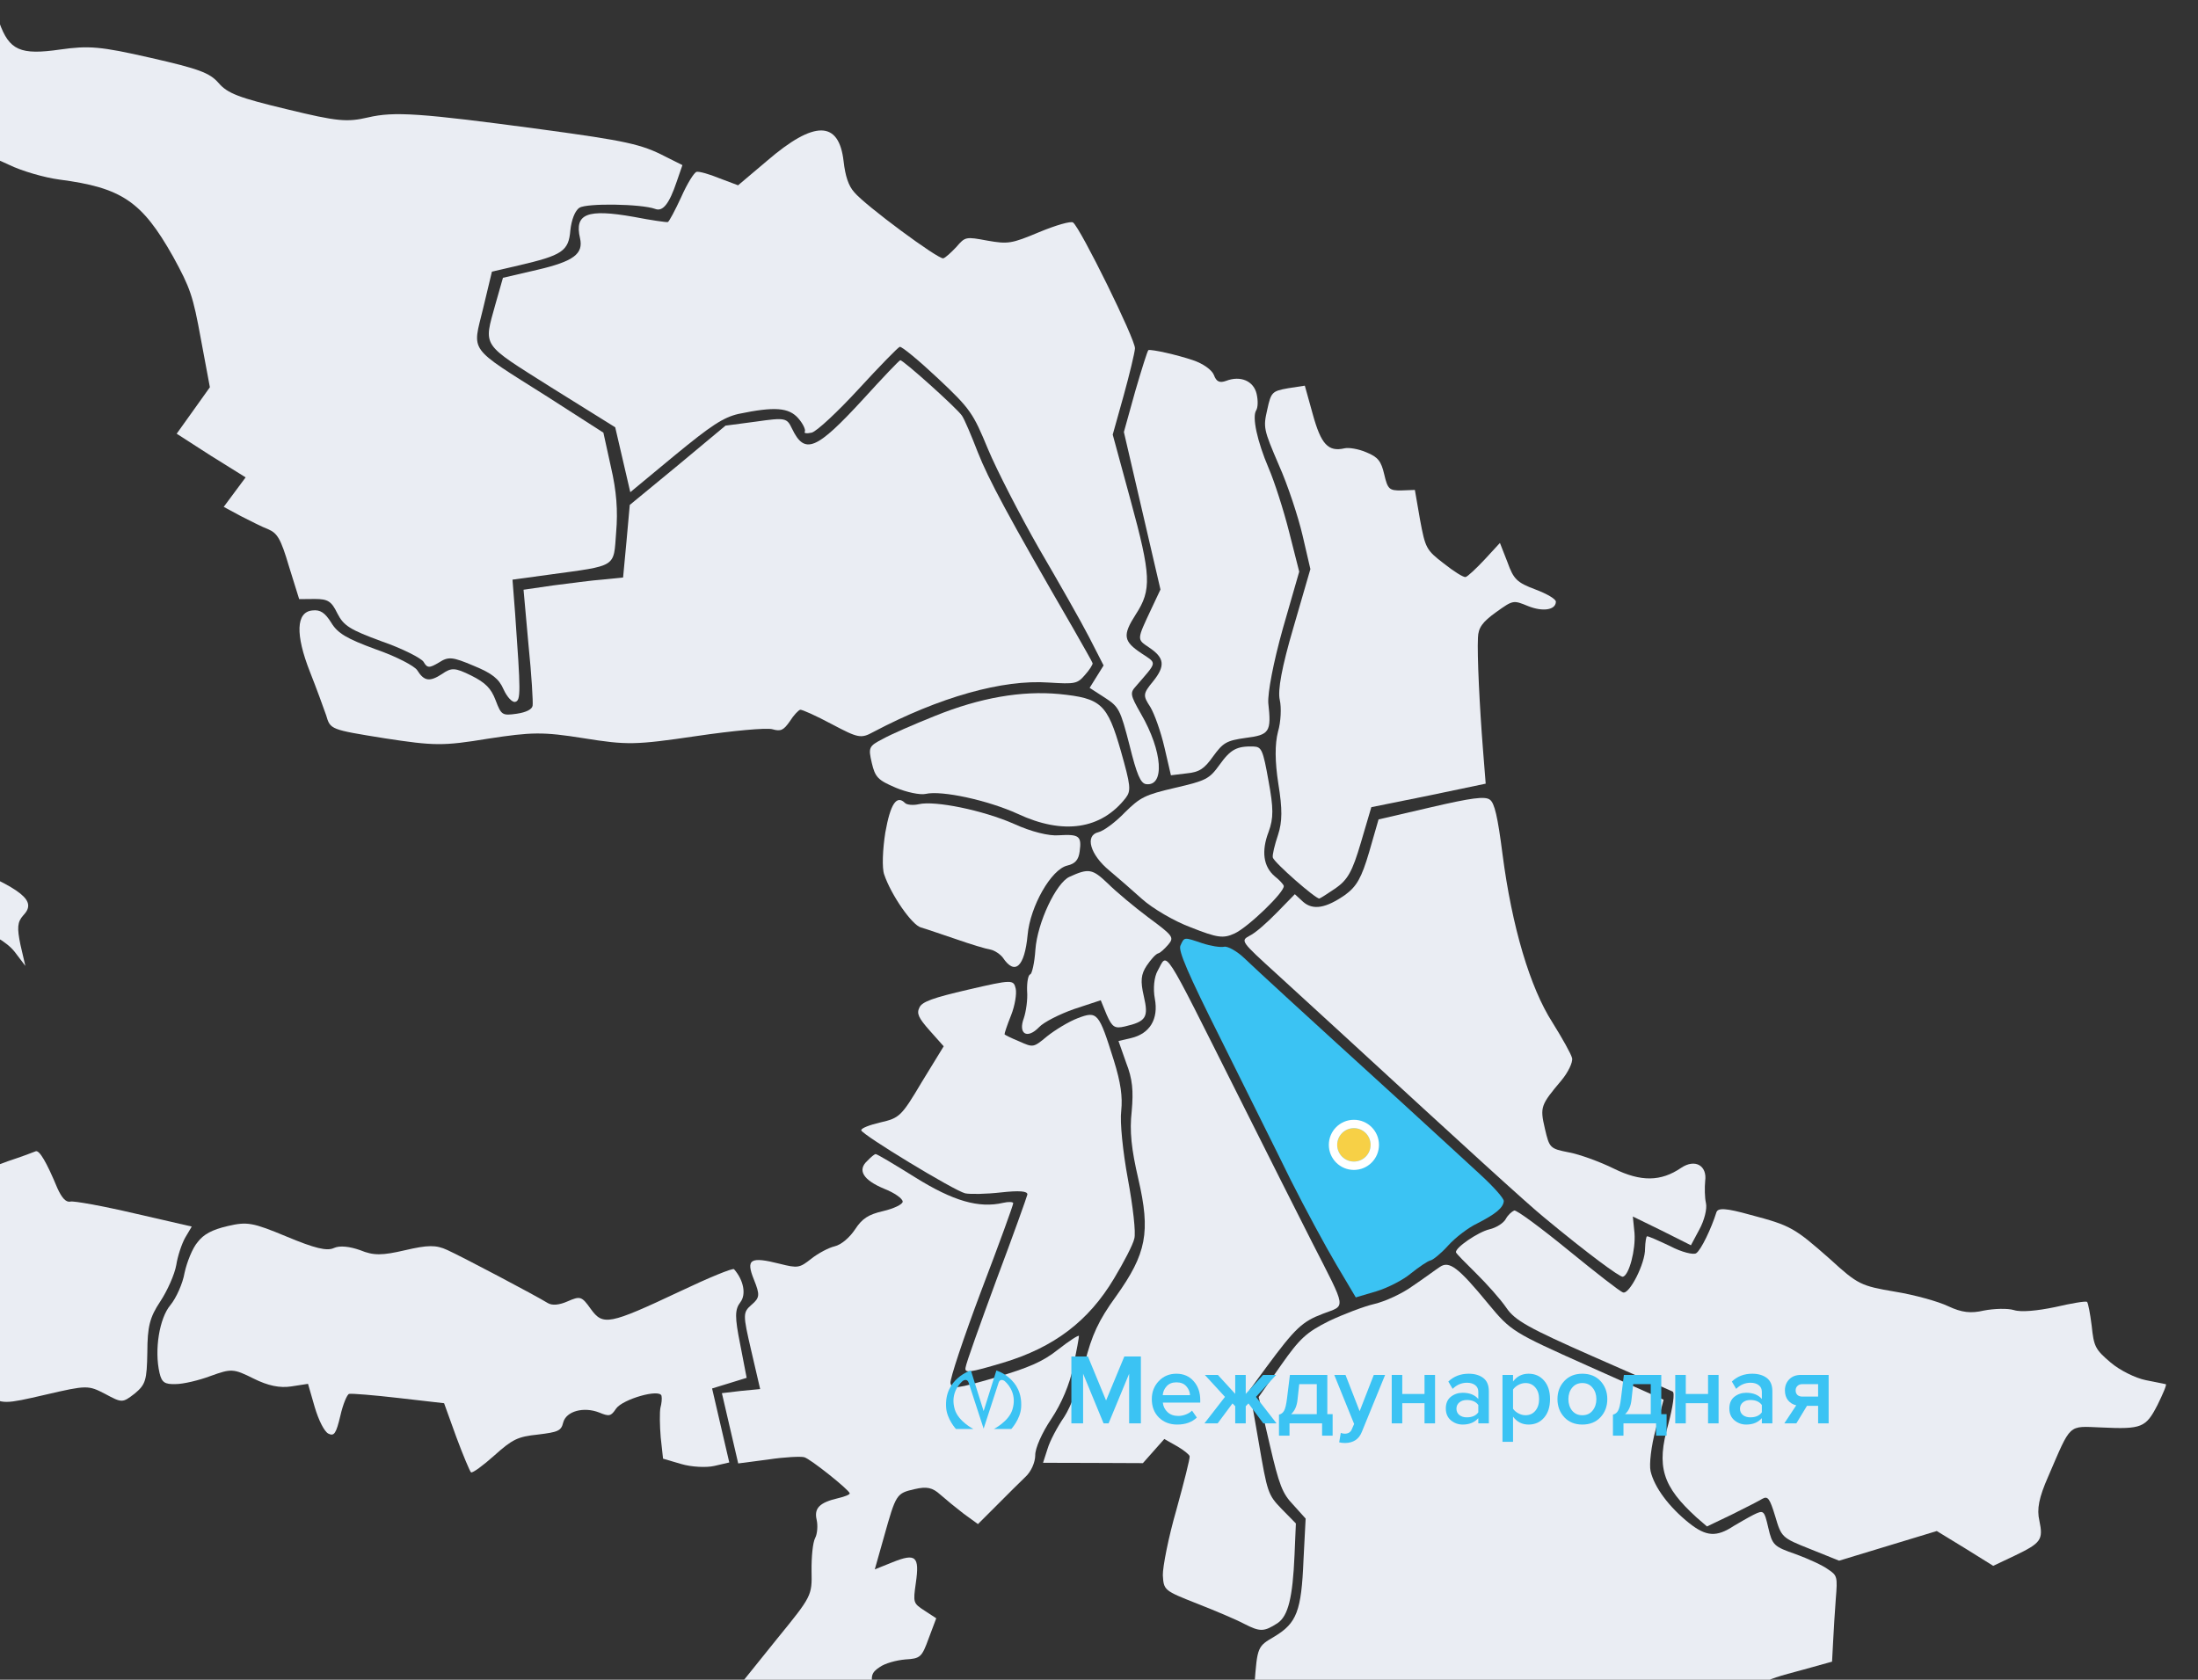 <svg width="263" height="201" viewBox="0 0 263 201" fill="none" xmlns="http://www.w3.org/2000/svg">
<rect x="0" y="0" width="263" height="201" fill="#333333" stroke="none"/>
<g clip-path="url(#clip0_5264_547)">
<path d="M-45.997 -9.352C-46.076 -9.021 -45.584 -8.249 -44.856 -7.583C-42.696 -5.687 -42.77 -4.888 -45.095 -4.348C-46.777 -3.957 -47.39 -4.128 -49.314 -5.454C-51.493 -6.981 -51.653 -6.996 -52.348 -5.948C-53.043 -4.9 -53.352 -4.881 -57.858 -4.981L-62.574 -5.085L-63.839 -3.123C-64.952 -1.405 -65.225 -1.237 -66.242 -1.575C-67.32 -1.95 -67.594 -1.782 -68.593 -0.247C-69.515 1.166 -70.063 1.502 -71.445 1.614C-73.713 1.724 -74.67 2.989 -74.442 5.542C-74.199 7.936 -75.351 9.038 -77.084 8.085C-77.682 7.754 -78.653 7.615 -79.296 7.764C-79.939 7.914 -81.302 7.657 -82.353 7.171C-83.404 6.685 -84.47 6.359 -84.668 6.405C-84.915 6.463 -85.607 7.301 -86.203 8.326C-88.155 11.594 -90.066 10.995 -90.761 6.882C-91.441 2.608 -92.038 2.956 -95.591 9.88C-96.304 11.297 -96.905 11.853 -98.191 12.152C-99.625 12.485 -100.431 13.506 -105.064 20.942C-107.912 25.513 -110.369 29.525 -110.521 29.768C-110.928 30.488 -109.321 30.897 -107.59 30.495C-106.749 30.3 -105.679 30.416 -105.241 30.732C-104.62 31.161 -103.288 31.06 -99.578 30.199L-94.681 29.062L-94.291 30.743C-93.762 33.019 -92.37 32.956 -88.818 30.515C-86.4 28.807 -85.959 28.235 -85.847 26.697C-85.588 23.77 -83.745 21.83 -80.579 21.095C-78.947 20.716 -77.482 20.063 -76.855 19.396C-75.977 18.463 -75.136 18.267 -69.877 17.567C-66.593 17.118 -60.824 16.82 -57.093 16.945C-53.325 17.008 -47.867 16.94 -44.895 16.719C-41.923 16.498 -35.993 16.215 -31.716 16.004C-24.123 15.701 -23.643 15.746 -15.118 17.884C-6.826 19.921 -6.175 20.03 -4.067 19.228C-2.009 18.437 -1.64 18.456 1.049 19.708C2.637 20.486 5.371 21.259 7.091 21.485C14.564 22.461 16.976 24.09 20.696 30.681C22.775 34.473 23.092 35.39 24.04 40.591L25.113 46.337L23.108 49.149L21.14 51.9L25.246 54.543L29.391 57.125L28.08 58.889L26.77 60.654L28.796 61.747C29.919 62.32 31.397 63.072 32.083 63.33C33.183 63.804 33.591 64.439 34.57 67.756L35.797 71.694L37.67 71.676C39.234 71.678 39.661 71.944 40.363 73.397C41.127 74.888 41.858 75.343 45.678 76.75C48.114 77.592 50.362 78.738 50.674 79.187C51.117 79.97 51.376 79.962 52.52 79.28C53.654 78.547 54.133 78.592 56.677 79.67C58.867 80.569 59.694 81.211 60.251 82.489C60.679 83.432 61.296 84.071 61.643 83.99C62.335 83.83 62.303 82.794 61.636 73.409L61.322 69.364L65.668 68.772C73.903 67.642 73.404 67.966 73.722 63.722C73.951 61.114 73.769 58.758 73.102 55.889L72.198 51.773L65.46 47.447C55.867 41.385 56.531 42.221 57.803 36.922L58.862 32.505L62.028 31.77C67.271 30.552 68.043 30.061 68.245 27.563C68.377 26.334 68.79 25.195 69.338 24.86C70.197 24.295 76.736 24.393 78.389 24.999C79.306 25.36 80.074 24.399 80.969 21.742L81.655 19.758L79.59 18.725C76.745 17.249 74.88 16.848 64.814 15.484C50.177 13.513 47.163 13.327 44.046 14.05C41.524 14.636 40.355 14.543 34.332 13.074C28.59 11.697 27.219 11.181 26.144 9.919C25.081 8.706 23.771 8.228 17.991 6.912C11.991 5.542 10.613 5.445 7.181 5.929C2.439 6.613 1.106 6.037 -0.094 2.666L-0.892 0.349L-3.73 1.373C-6.294 2.229 -6.96 2.28 -9.744 1.518C-11.461 1.083 -14.37 0.455 -16.163 0.142C-18.828 -0.334 -20.355 -1.074 -24.397 -3.889C-28.512 -6.791 -29.795 -7.38 -31.752 -7.499C-33.179 -7.584 -34.931 -8.168 -36.1 -8.939C-37.83 -10.101 -38.309 -10.146 -40.265 -9.588C-41.775 -9.133 -42.81 -9.101 -43.591 -9.545C-44.848 -10.244 -45.724 -10.197 -45.997 -9.352Z" fill="#EAEDF3"/>
<path d="M91.801 19.226L88.315 22.173L86.087 21.335C84.876 20.834 83.65 20.493 83.353 20.562C83.056 20.631 82.221 21.972 81.504 23.598C80.775 25.175 80.05 26.542 79.902 26.577C79.753 26.611 77.922 26.359 75.847 25.954C70.247 24.961 68.722 25.576 69.4 28.494C69.836 30.374 68.638 31.277 64.285 32.288L60.18 33.242L59.29 36.368C57.847 41.603 57.5 41.006 65.934 46.346L73.613 51.131L74.521 55.039L75.417 58.897L80.751 54.478C85.085 50.917 86.53 49.956 88.36 49.531C92.686 48.631 94.384 48.758 95.52 50.058C96.088 50.708 96.409 51.416 96.306 51.648C96.143 51.842 96.523 51.91 97.117 51.773C97.711 51.635 100.238 49.275 102.735 46.558C105.232 43.841 107.463 41.55 107.661 41.504C107.908 41.447 109.974 43.157 112.241 45.289C116.109 48.926 116.434 49.424 118.221 53.753C119.275 56.272 122.03 61.627 124.316 65.631C126.65 69.625 129.378 74.413 130.332 76.276L132.05 79.631L131.214 80.972L130.379 82.313L132.219 83.502C133.876 84.577 134.055 84.9 135.153 89.18C136.018 92.681 136.469 93.723 137.12 93.832C139.381 94.141 139.132 89.925 136.522 85.422C135.206 83.121 135.209 82.912 135.912 82.123C138.5 79.124 138.47 79.444 136.619 78.205C134.402 76.739 134.29 76.035 135.897 73.525C137.819 70.576 137.737 68.875 135.277 59.854L133.142 52.009L134.453 47.325C135.161 44.763 135.77 42.223 135.804 41.694C135.882 40.685 129.272 27.259 128.396 26.628C128.14 26.427 126.333 26.951 124.336 27.78C121.011 29.177 120.604 29.22 118.16 28.797C115.545 28.309 115.495 28.321 114.427 29.559C113.8 30.226 113.112 30.855 112.865 30.913C112.271 31.05 103.524 24.584 102.22 23.01C101.518 22.235 101.144 21.071 100.94 19.294C100.381 14.419 97.45 14.369 91.801 19.226Z" fill="#EAEDF3"/>
<path d="M103.319 47.726C97.66 53.888 96.284 54.468 94.76 51.277C94.154 50.011 93.982 49.946 90.451 50.453L86.809 50.934L81.087 55.703L75.354 60.423L74.961 64.789L74.555 69.106L72.162 69.349C70.879 69.439 68.2 69.8 66.225 70.05L62.644 70.569L63.236 77.156C63.606 80.772 63.797 84.064 63.729 84.444C63.672 84.874 62.977 85.245 61.816 85.41C60.1 85.652 59.978 85.576 59.305 83.803C58.763 82.365 58.085 81.689 56.374 80.835C54.432 79.878 54.013 79.871 52.892 80.653C51.397 81.626 50.746 81.516 49.918 80.197C49.594 79.698 47.397 78.541 44.959 77.699C41.483 76.421 40.397 75.787 39.63 74.505C38.886 73.323 38.326 72.931 37.364 73.051C35.427 73.24 35.32 75.923 37.092 80.412C37.848 82.322 38.708 84.677 39.025 85.593C39.526 87.302 39.526 87.302 46.025 88.347C51.971 89.26 53.018 89.278 58.391 88.395C63.627 87.596 64.921 87.556 69.847 88.341C75.043 89.168 75.98 89.159 83.29 88.087C87.624 87.445 91.757 87.059 92.431 87.267C93.436 87.555 93.76 87.376 94.504 86.317C94.96 85.585 95.549 84.979 95.747 84.933C95.945 84.887 97.632 85.642 99.536 86.66C102.686 88.326 103.017 88.406 104.497 87.593C112.438 83.403 119.975 81.288 125.487 81.677C128.662 81.878 128.909 81.82 129.813 80.776C130.353 80.182 130.771 79.511 130.736 79.363C130.702 79.214 129.649 77.374 128.417 75.21C120.588 61.701 118.272 57.339 117.007 54.139C116.228 52.131 115.411 50.183 115.098 49.734C114.4 48.75 108.017 43.038 107.721 43.107C107.572 43.141 105.603 45.214 103.319 47.726Z" fill="#EAEDF3"/>
<path d="M135.841 46.794L134.478 51.699L136.672 61.146L138.854 70.544L137.807 72.769C135.993 76.63 136.008 76.471 137.493 77.481C139.345 78.719 139.464 79.682 137.967 81.541C136.747 83.024 136.744 83.233 137.633 84.591C138.136 85.412 138.9 87.58 139.325 89.411L140.106 92.774L141.982 92.547C143.512 92.4 144.098 92.004 145.158 90.506C146.343 88.876 146.754 88.624 149.025 88.305C151.914 87.947 152.142 87.581 151.756 84.126C151.679 82.893 152.355 79.295 153.495 75.225L155.457 68.409L154.244 63.634C153.586 61.024 152.474 57.581 151.798 56.018C150.423 52.792 149.806 49.912 150.3 49.119C150.528 48.754 150.542 47.916 150.358 47.125C150.002 45.591 148.437 44.912 146.714 45.573C145.945 45.856 145.542 45.689 145.247 44.871C144.999 44.251 143.94 43.506 142.752 43.105C140.829 42.456 137.859 41.79 137.414 41.894C137.315 41.917 136.626 44.11 135.841 46.794Z" fill="#EAEDF3"/>
<path d="M151.632 49.018C151.141 51.166 151.186 51.364 153.012 55.632C154.092 58.039 155.346 61.867 155.863 64.092L156.793 68.099L154.766 75.086C153.368 79.842 152.866 82.617 153.13 83.755C153.337 84.645 153.271 86.381 152.918 87.557C152.536 89.054 152.539 91.086 152.961 93.803C153.452 96.817 153.439 98.332 152.92 99.912C152.518 101.1 152.227 102.315 152.296 102.611C152.434 103.205 157.471 107.613 157.867 107.521C158.015 107.487 158.875 106.922 159.822 106.285C161.255 105.275 161.813 104.311 162.832 100.842L164.086 96.589L170.958 95.202L177.769 93.777L177.444 89.682C177.037 84.563 176.736 78.325 176.843 76.319C176.876 75.113 177.393 74.419 179.001 73.264C181.058 71.796 181.058 71.796 182.844 72.528C184.569 73.222 186.137 73.014 186.166 72.017C186.196 71.697 185.111 71.063 183.74 70.547C181.512 69.709 181.112 69.333 180.371 67.264L179.473 64.97L177.641 66.959C176.638 68.026 175.612 68.994 175.364 69.052C175.117 69.109 173.959 68.388 172.743 67.419C170.652 65.819 170.545 65.583 169.912 62.185L169.295 58.627L167.692 58.687C166.238 58.712 166.044 58.548 165.63 56.767C165.263 55.185 164.889 54.698 163.507 54.133C162.578 53.723 161.386 53.531 160.891 53.645C158.913 54.105 158.067 53.154 157.08 49.578L156.127 46.15L154.114 46.461C152.212 46.799 152.086 46.932 151.632 49.018Z" fill="#EAEDF3"/>
<path d="M-39.992 95.08C-40.265 95.925 -39.286 96.323 -36.919 96.191C-33.776 96.034 -29.491 98.323 -26.921 101.532C-23.699 105.528 -23.535 106.011 -23.874 108.592C-24.374 112.723 -23.379 114.316 -21.257 112.676C-20.147 111.845 -20.132 111.685 -21.003 109.281C-21.924 106.888 -21.909 106.728 -20.669 105.554C-18.742 103.751 -16.817 103.513 -15.129 104.945C-14.351 105.599 -13.592 106.622 -13.443 107.265C-13.018 109.095 -12.226 109.589 -10.956 108.773C-10.009 108.136 -9.126 108.348 -4.697 110.134C-0.892 111.701 0.803 112.715 1.756 113.901L3.034 115.585L2.448 113.063C2.026 111.023 2.075 110.334 2.778 109.545C4.458 107.8 2.842 106.455 -5.292 103.078L-12.802 99.922L-13.613 97.556C-14.564 94.805 -15.348 94.57 -18.037 96.237C-19.604 97.122 -20.331 97.135 -28.835 95.982C-33.849 95.269 -38.371 94.651 -38.862 94.557C-39.392 94.523 -39.863 94.737 -39.992 95.08Z" fill="#EAEDF3"/>
<path d="M111.87 85.672C109.39 86.665 106.549 87.899 105.628 88.425C103.951 89.284 103.886 89.455 104.311 91.285C104.713 93.017 105.053 93.355 107.193 94.266C108.465 94.804 110.11 95.152 110.753 95.003C112.682 94.555 118.229 95.769 121.786 97.393C127.225 99.936 131.757 99.248 134.69 95.491C135.37 94.604 135.282 93.999 134.108 89.84C132.49 84.221 131.762 83.556 126.745 83.052C122.268 82.632 117.302 83.473 111.87 85.672Z" fill="#EAEDF3"/>
<path d="M105.933 99.615C105.616 101.617 105.516 103.882 105.799 104.65C106.632 107.116 109.134 110.705 110.189 110.982C110.802 111.152 112.675 111.812 114.427 112.395C116.129 112.991 117.979 113.551 118.52 113.634C119.011 113.729 119.693 114.196 119.994 114.595C121.436 116.763 122.599 115.711 122.959 111.874C123.263 108.467 125.776 104.026 127.706 103.578C128.645 103.359 129.06 102.898 129.188 101.878C129.44 100.047 129.124 99.808 126.707 99.952C125.535 100.067 123.376 99.526 121.335 98.593C117.618 96.954 111.873 95.785 109.944 96.233C109.251 96.394 108.501 96.308 108.296 96.095C107.278 95.08 106.545 96.188 105.933 99.615Z" fill="#EAEDF3"/>
<path d="M145.917 91.529C144.693 93.221 144.321 93.412 140.611 94.273C137 95.112 136.441 95.398 134.575 97.239C133.484 98.378 132.062 99.438 131.419 99.588C129.786 99.967 130.425 102.268 132.746 104.18C133.717 104.997 135.478 106.517 136.667 107.596C137.917 108.713 140.515 110.247 142.51 110.983C145.667 112.231 146.368 112.329 147.733 111.699C149.334 110.962 153.767 106.701 153.606 106.008C153.56 105.811 153.076 105.297 152.565 104.895C151.144 103.713 150.917 101.837 151.793 99.548C152.399 97.895 152.383 96.7 151.784 93.451C151.121 89.695 150.941 89.372 149.994 89.331C147.999 89.273 147.254 89.655 145.917 91.529Z" fill="#EAEDF3"/>
<path d="M127.966 104.925C126.365 105.661 124.129 110.403 123.89 113.639C123.79 115.226 123.472 116.551 123.274 116.597C123.027 116.654 122.864 117.526 122.896 118.561C122.989 119.634 122.755 121.096 122.508 121.831C121.799 123.716 122.896 124.4 124.325 122.921C124.865 122.327 126.778 121.361 128.513 120.75L131.709 119.695L132.43 121.456C133.083 122.92 133.388 123.11 134.575 122.835C137.147 122.237 137.451 121.75 136.865 119.227C136.44 117.397 136.515 116.598 137.21 115.55C137.716 114.807 138.293 114.152 138.59 114.083C138.837 114.025 139.351 113.541 139.803 113.019C140.494 112.181 140.399 111.995 137.442 109.814C135.739 108.541 133.541 106.706 132.523 105.691C130.717 103.973 130.275 103.867 127.966 104.925Z" fill="#EAEDF3"/>
<path d="M-24.539 142.997C-26.271 144.963 -26.381 145.614 -24.947 145.281C-24.106 145.086 -23.877 145.397 -23.394 147.475L-22.832 149.899L-18.769 150.78C-16.512 151.298 -13.375 151.56 -11.857 151.364C-9.413 151.11 -8.69 151.307 -6.827 152.594C-4.453 154.285 -3.4 156.803 -4.2 158.97C-4.42 159.594 -4.364 161.406 -4.095 163.012C-3.585 165.656 -3.417 165.93 -1.562 166.959C0.353 168.026 0.513 168.041 5.46 166.892C10.406 165.744 10.566 165.759 12.581 166.803C14.607 167.896 14.657 167.884 16.117 166.763C17.428 165.677 17.572 165.174 17.629 161.825C17.643 158.746 17.908 157.642 19.184 155.729C20.032 154.438 20.889 152.518 21.093 151.376C21.259 150.295 21.752 148.825 22.158 148.105L22.944 146.776L16.061 145.194C12.257 144.305 8.831 143.693 8.435 143.785C7.891 143.911 7.395 143.349 6.861 142.17C5.559 139.031 4.708 137.613 4.274 137.766C4.038 137.873 2.551 138.426 0.953 138.954C-0.633 139.531 -2.554 140.238 -3.361 140.581C-4.118 140.913 -7.018 141.222 -9.716 141.275C-12.426 141.279 -15.992 141.638 -17.575 142.005C-19.801 142.522 -20.847 142.504 -21.75 141.984C-23.007 141.286 -23.007 141.286 -24.539 142.997Z" fill="#EAEDF3"/>
<path d="M163.823 101.968C162.922 105.044 162.326 106.069 160.991 107.056C158.66 108.692 157.104 108.95 155.926 107.92L154.932 107.004L152.826 109.161C151.648 110.373 150.222 111.642 149.564 111.951C148.408 112.585 148.408 112.585 152.836 116.613C155.287 118.859 158.865 122.147 160.782 123.891C175.035 137.003 182.908 144.193 184.767 145.69C189.87 149.927 193.836 152.864 194.182 152.783C194.924 152.611 195.727 149.557 195.576 147.559L195.375 145.573L198.845 147.269L202.326 149.016L203.343 147.111C203.928 146.037 204.284 144.651 204.123 143.959C203.974 143.315 203.957 142.12 204.032 141.321C204.284 139.49 202.833 138.628 201.164 139.745C198.734 141.404 196.344 141.438 193.106 139.844C191.457 139.028 189.009 138.137 187.756 137.906C185.46 137.449 185.399 137.411 184.848 135.037C184.251 132.465 184.353 132.232 186.804 129.317C187.621 128.346 188.221 127.112 188.106 126.617C187.991 126.122 186.927 124.232 185.763 122.365C183.074 118.193 180.906 110.877 179.783 102.224C179.206 97.718 178.827 96.086 178.267 95.694C177.695 95.254 176.028 95.484 171.28 96.587L164.949 98.057L163.823 101.968Z" fill="#EAEDF3"/>
<path d="M110.015 120.562C109.658 121.27 109.883 121.791 111.225 123.304L112.918 125.205L110.309 129.46C107.837 133.631 107.612 133.788 105.337 134.316C104.051 134.615 102.997 135.016 103.055 135.263C103.181 135.807 114.167 142.483 115.492 142.801C116.094 142.922 118.016 142.893 119.793 142.689C121.928 142.453 122.986 142.521 122.929 142.951C122.85 143.282 121.208 147.886 119.21 153.198C117.261 158.499 115.581 163.164 115.536 163.643C115.388 164.355 115.993 164.267 119.992 163.078C126.133 161.235 130.25 158.089 133.292 153.004C134.458 151.065 135.578 148.928 135.725 148.216C135.934 147.542 135.556 144.345 134.958 141.096C134.348 137.797 133.989 134.231 134.159 132.94C134.335 131.231 134.105 129.565 133.275 126.89C131.475 121.157 131.318 120.932 128.926 121.853C127.872 122.254 126.229 123.261 125.305 123.997C123.644 125.373 123.644 125.373 121.957 124.618C120.978 124.22 120.208 123.825 120.197 123.775C120.174 123.677 120.511 122.66 120.974 121.51C121.437 120.36 121.671 118.898 121.533 118.304C121.28 117.216 121.12 117.201 115.828 118.43C111.673 119.395 110.322 119.865 110.015 120.562Z" fill="#EAEDF3"/>
<path d="M141.242 113.154C140.961 113.741 142.11 116.445 146.091 124.383C148.938 130.134 152.728 137.699 154.419 141.164C156.159 144.618 158.632 149.205 159.914 151.357L162.226 155.252L164.714 154.517C166.076 154.097 167.94 153.143 168.852 152.358C169.776 151.622 170.81 150.912 171.156 150.832C171.503 150.752 172.464 149.955 173.293 149.033C174.121 148.11 175.669 146.917 176.749 146.405C178.985 145.26 179.86 144.536 179.935 143.737C179.965 143.417 178.696 141.991 177.106 140.536C175.517 139.08 171.272 135.166 167.633 131.84C155.403 120.709 150.564 116.255 148.89 114.662C148.018 113.822 146.883 113.2 146.487 113.292C146.042 113.395 144.85 113.203 143.834 112.865C141.629 112.126 141.728 112.103 141.242 113.154Z" fill="#3BC3F3"/>
<path d="M138.506 116.188C138.1 116.908 137.953 118.297 138.179 119.496C138.643 121.942 137.591 123.698 135.316 124.227L133.832 124.571L134.749 127.174C135.517 129.133 135.629 130.514 135.415 132.962C135.141 135.371 135.376 137.506 136.203 141.068C137.685 147.448 137.186 150.014 133.527 155.139C131.434 158.023 130.641 159.771 129.797 163.095C129.252 165.463 128.107 168.388 127.336 169.557C126.515 170.738 125.612 172.46 125.35 173.355L124.804 175.045L130.803 175.06L136.752 175.086L138.033 173.642L139.313 172.197L140.814 173.048C141.595 173.492 142.3 174.058 142.346 174.256C142.403 174.504 141.665 177.386 140.76 180.672C139.805 183.969 139.117 187.517 139.138 188.503C139.243 190.303 139.304 190.341 143.207 191.885C145.386 192.735 147.929 193.812 148.882 194.321C150.775 195.289 151.243 195.284 152.874 194.228C154.133 193.362 154.674 191.203 154.896 186.095L155.058 182.304L153.35 180.563C151.704 178.86 151.646 178.613 150.603 172.547L149.525 166.333L151.504 163.632C154.995 158.912 155.809 158.149 158.3 157.206C161.078 156.144 161.2 156.897 156.991 148.648C155.548 145.803 151.591 137.964 148.182 131.144C138.874 112.609 139.763 113.967 138.506 116.188Z" fill="#EAEDF3"/>
<path d="M23.64 148.647C23.024 149.364 22.368 151.028 22.088 152.292C21.869 153.594 21.076 155.342 20.384 156.18C19.077 157.735 18.447 161.531 19.09 164.301C19.354 165.438 19.72 165.666 21.014 165.626C21.901 165.629 23.78 165.192 25.218 164.65C27.672 163.767 27.931 163.759 30.349 164.97C32.059 165.824 33.483 166.119 34.842 165.908L36.855 165.597L37.658 168.382C38.136 169.991 38.804 171.296 39.28 171.55C39.988 171.907 40.216 171.541 40.719 169.444C41.026 168.069 41.527 166.858 41.774 166.801C42.071 166.732 44.728 166.949 47.727 167.295L53.137 167.916L54.596 171.956C55.433 174.211 56.239 176.11 56.36 176.186C56.543 176.3 57.79 175.384 59.129 174.187C61.33 172.217 61.938 171.919 64.381 171.664C66.763 171.372 67.148 171.23 67.386 170.237C67.742 168.851 69.858 168.307 71.693 169.028C72.904 169.529 73.102 169.483 73.721 168.557C74.504 167.437 78.947 166.145 79.154 167.035C79.223 167.332 79.163 167.971 79.019 168.474C78.925 168.965 78.934 170.579 79.058 172.01L79.336 174.552L81.517 175.192C82.694 175.544 84.491 175.648 85.48 175.419L87.261 175.005L86.238 170.603L85.205 166.151L87.297 165.509L89.34 164.878L88.57 160.887C87.91 157.599 87.913 156.712 88.593 155.824C89.311 154.876 88.97 153.182 87.834 151.882C87.689 151.707 84.787 152.903 81.36 154.533C72.855 158.541 72.151 158.652 70.694 156.644C69.611 155.123 69.44 155.059 67.926 155.723C66.933 156.162 66.069 156.259 65.521 155.917C64.119 155.043 55.267 150.374 53.519 149.581C52.174 148.955 51.189 148.975 48.468 149.607C45.748 150.239 44.712 150.27 43.098 149.603C41.849 149.163 40.669 149.02 39.961 149.341C39.117 149.745 37.62 149.363 34.33 147.99C30.232 146.282 29.581 146.173 27.256 146.713C25.377 147.149 24.358 147.699 23.64 148.647Z" fill="#EAEDF3"/>
<path d="M103.795 138.897C102.544 140.021 103.288 141.204 105.771 142.243C107.031 142.733 108.029 143.439 108.011 143.808C107.981 144.128 106.95 144.628 105.664 144.927C103.883 145.34 103.161 145.821 102.314 147.112C101.657 148.099 100.657 148.957 99.865 149.141C99.173 149.301 97.918 149.958 97.081 150.621C95.671 151.731 95.473 151.777 93.314 151.235C89.769 150.338 89.222 150.674 90.203 153.105C90.948 154.965 90.918 155.284 89.918 156.142C88.88 157.061 88.877 157.27 89.888 161.623L90.956 166.223L88.661 166.443L86.378 166.713L87.354 170.917L88.33 175.122L91.923 174.652C93.886 174.353 95.846 174.263 96.239 174.38C96.962 174.577 101.569 178.251 101.672 178.696C101.706 178.845 101.086 179.093 100.295 179.277C98.069 179.794 97.392 180.472 97.714 181.857C97.875 182.55 97.796 183.558 97.542 184.034C97.25 184.571 97.085 186.33 97.106 187.993C97.167 190.951 97.129 191.012 92.991 196.091L88.865 201.22L91.764 203.153C93.371 204.239 95.155 205.858 95.67 206.729C96.654 208.273 96.628 208.383 94.763 211.579C93.723 213.385 92.953 215.232 93.067 215.726C93.194 216.271 93.043 217.192 92.773 217.828C92.493 218.414 92.434 219.731 92.663 220.721C92.973 222.056 93.553 222.756 95.187 223.732L97.309 225.011L98.871 223.658C99.871 222.8 100.579 222.48 100.845 222.731C105.937 227.595 108.768 229.909 109.274 229.844C109.67 229.752 111.09 230.256 112.496 230.921L115.036 232.207L116.096 230.71L117.167 229.262L113.277 226.204C110.214 223.787 109.162 222.624 108.234 220.65C107.642 219.223 106.497 216.987 105.719 215.656C104.33 213.268 104.33 213.268 105.245 211.595C106.806 208.887 106.937 207.658 105.861 205.718C105.384 204.786 104.747 203.162 104.505 202.123C104.149 200.59 104.255 200.148 105.252 199.5C105.875 199.042 107.249 198.671 108.322 198.578C110.122 198.473 110.297 198.328 111.123 196.051L112.026 193.652L110.613 192.729C109.26 191.844 109.249 191.794 109.584 189.423C110.044 186.24 109.583 185.826 106.818 186.937L104.672 187.8L105.759 183.951C107.214 178.765 107.252 178.704 109.428 178.199C110.912 177.854 111.575 178.013 112.497 178.841C113.152 179.419 114.44 180.475 115.328 181.155L117.019 182.379L119.262 180.138C120.528 178.853 122.056 177.352 122.694 176.734C123.382 176.105 123.857 175.005 123.871 174.167C123.835 173.341 124.693 171.422 125.779 169.814C127.017 167.963 127.992 165.651 128.435 163.515C128.824 161.6 129.123 159.967 129.1 159.868C129.065 159.72 127.932 160.452 126.609 161.489C124.761 162.961 123.099 163.66 119.051 164.86C114.459 166.187 113.903 166.264 113.731 165.522C113.627 165.077 115.288 160.104 117.415 154.449C119.554 148.843 121.272 144.118 121.237 143.969C121.203 143.821 120.674 143.787 120.031 143.937C117.112 144.614 114.036 143.713 109.525 140.902C107.027 139.345 104.905 138.065 104.756 138.1C104.608 138.134 104.171 138.497 103.795 138.897Z" fill="#EAEDF3"/>
<path d="M180.17 145.872C179.915 146.348 179.056 146.912 178.215 147.107C176.88 147.418 174.088 149.317 174.215 149.861C174.249 150.009 175.339 151.112 176.624 152.377C177.908 153.643 179.528 155.456 180.238 156.491C181.271 158.023 182.943 158.938 190.61 162.319C195.599 164.497 199.902 166.417 200.134 166.519C200.428 166.66 200.152 168.392 199.626 170.391C198.16 175.527 198.909 177.855 203.01 181.595L204.248 182.663L207.203 181.247C208.793 180.46 210.471 179.602 210.881 179.35C211.528 178.991 211.757 179.303 212.411 181.445C213.156 183.983 213.217 184.021 216.606 185.371L220.057 186.759L225.9 184.985L231.744 183.211L235.146 185.289L238.498 187.377L241.081 186.152C244.223 184.641 244.5 184.263 244.021 181.977C243.699 180.592 243.956 179.229 245.083 176.673C247.864 170.241 247.389 170.664 251.439 170.818C256.288 171.048 256.76 170.834 258.161 168.111C258.798 166.816 259.273 165.715 259.151 165.639C259.04 165.612 257.948 165.397 256.745 165.155C255.542 164.913 253.66 163.995 252.555 163.052C250.673 161.456 250.543 161.121 250.277 158.629C250.092 157.16 249.854 155.912 249.721 155.786C249.538 155.673 247.833 155.964 245.904 156.412C243.766 156.856 241.829 157.046 240.984 156.773C240.199 156.538 238.597 156.597 237.398 156.823C235.815 157.191 234.746 157.074 233.108 156.308C231.935 155.746 229.091 154.947 226.708 154.562C222.691 153.879 222.287 153.712 218.976 150.675C214.715 146.92 214.289 146.655 209.457 145.379C206.502 144.553 205.555 144.512 205.373 145.076C204.774 146.987 203.548 149.566 202.963 149.962C202.651 150.191 201.215 149.847 199.848 149.122C198.443 148.458 197.22 147.907 197.072 147.942C196.973 147.965 196.863 148.616 196.838 149.404C196.882 151.166 194.946 154.952 194.2 154.656C193.868 154.576 190.938 152.285 187.658 149.607C184.377 146.928 181.481 144.785 181.185 144.854C180.899 144.972 180.424 145.395 180.17 145.872Z" fill="#EAEDF3"/>
<path d="M172.276 151.614C171.778 151.939 170.356 152.999 169.048 153.876C167.801 154.791 165.728 155.742 164.442 156.04C163.205 156.327 160.763 157.259 159.025 158.08C156.316 159.439 155.541 160.14 153.269 163.378L150.606 167.177L151.916 172.816C153.064 177.762 153.443 178.717 154.75 180.082L156.225 181.72L155.969 186.68C155.719 192.785 155.165 194.217 152.515 195.823C150.449 197.032 150.449 197.032 150.102 201.596C149.9 204.093 149.892 206.754 150.064 207.496C150.409 208.98 148.8 212.377 146.872 214.18C145.808 215.209 145.714 215.7 146.116 217.431C146.575 219.41 146.446 219.753 143.491 224.088C140.828 227.886 140.316 229.048 140.14 231.435C139.818 235.211 140.496 235.887 143.761 235.129C146.135 234.578 146.185 234.566 146.381 236.085C146.778 239.59 147.371 241.694 148.358 243.028C149.224 244.287 149.677 244.442 151.062 244.121C153.238 243.615 153.468 244.605 152.213 248.18C151.72 249.65 151.467 250.804 151.665 250.758C152.456 250.574 158.592 242.424 159.313 240.589C160.318 237.957 161.059 237.108 162.592 236.751C163.73 236.487 163.859 236.145 163.879 234.211L163.842 232.03L166.166 231.49C168.244 231.008 168.643 230.707 170.553 227.709L172.677 224.505L174.748 225.119C176.488 225.653 176.956 225.648 177.93 224.901C178.679 224.31 180.189 223.855 182.164 223.605L185.262 223.251L184.962 221.287C184.705 219.731 185.054 218.763 186.903 215.727L189.133 212.082L188.305 207.843L187.477 203.604L189.124 203.065C190.041 202.748 191.586 202.441 192.522 202.433C193.915 202.37 194.391 202.624 194.853 203.716C195.353 204.747 195.841 205.05 197.123 204.961C198.01 204.964 199.457 205.358 200.398 205.817C201.716 206.553 202.101 207.09 202.572 209.118L203.135 211.541L207.357 209.518L211.579 207.495L210.912 204.626C210.131 201.263 210.093 201.324 215.785 199.794L219.213 198.841L219.339 196.466C219.398 195.149 219.548 192.873 219.66 191.335C219.877 188.678 219.842 188.529 218.734 187.796C218.101 187.318 216.353 186.525 214.872 185.982C212.263 185.076 212.069 184.913 211.587 182.835C211.093 180.708 211.032 180.67 209.815 181.266C209.069 181.648 208.061 182.246 207.464 182.594C205.384 183.963 204.166 183.881 202.124 182.27C199.693 180.332 197.947 177.975 197.499 176.046C197.315 175.254 197.574 173.004 198.112 171.055L199.059 167.499L189.926 163.416C181.026 159.435 180.782 159.283 178.102 156.048C174.469 151.627 173.398 150.833 172.276 151.614Z" fill="#EAEDF3"/>
</g>
<g clip-path="url(#clip1_5264_547)">
<path d="M115.907 165.474C115.772 165.029 115.406 165.078 115.155 165.285C114.539 165.839 113.736 167.002 114.25 168.676C114.68 170.094 116.471 171.001 116.471 171.001H114.383C114.383 171.001 113.305 169.826 113.209 168.444C113.087 166.697 113.806 165.596 114.641 164.877C115.425 164.202 116.171 164.001 116.171 164.001L117.695 168.857L119.22 164.001C119.22 164.001 119.965 164.202 120.749 164.877C121.584 165.596 122.304 166.697 122.181 168.444C122.085 169.826 121.007 171.001 121.007 171.001H118.919C118.919 171.001 120.71 170.094 121.141 168.676C121.655 167.002 120.851 165.839 120.235 165.285C119.984 165.078 119.618 165.029 119.483 165.474C119.021 166.892 117.695 170.956 117.695 170.956C117.695 170.956 116.37 166.891 115.907 165.474H115.907Z" fill="#3BC3F3"/>
</g>
<path d="M214.941 170.326H213.501L214.929 168.166C214.529 168.078 214.201 167.878 213.945 167.566C213.697 167.254 213.573 166.858 213.573 166.378C213.573 165.858 213.741 165.422 214.077 165.07C214.421 164.71 214.893 164.53 215.493 164.53H218.805V170.326H217.545V168.226H216.213L214.941 170.326ZM215.649 167.122H217.545V165.634H215.649C215.409 165.634 215.217 165.706 215.073 165.85C214.929 165.986 214.857 166.162 214.857 166.378C214.857 166.602 214.925 166.782 215.061 166.918C215.205 167.054 215.401 167.122 215.649 167.122Z" fill="#3BC3F3"/>
<path d="M212.072 170.326H210.812V169.702C210.364 170.214 209.74 170.47 208.94 170.47C208.412 170.47 207.944 170.302 207.536 169.966C207.128 169.622 206.924 169.15 206.924 168.55C206.924 167.934 207.124 167.466 207.524 167.146C207.932 166.826 208.404 166.666 208.94 166.666C209.764 166.666 210.388 166.914 210.812 167.41V166.546C210.812 166.21 210.688 165.946 210.44 165.754C210.192 165.562 209.864 165.466 209.456 165.466C208.808 165.466 208.236 165.71 207.74 166.198L207.224 165.322C207.88 164.698 208.692 164.386 209.66 164.386C210.372 164.386 210.952 164.554 211.4 164.89C211.848 165.226 212.072 165.758 212.072 166.486V170.326ZM209.432 169.606C210.064 169.606 210.524 169.406 210.812 169.006V168.13C210.524 167.73 210.064 167.53 209.432 167.53C209.072 167.53 208.776 167.626 208.544 167.818C208.312 168.01 208.196 168.262 208.196 168.574C208.196 168.886 208.312 169.138 208.544 169.33C208.776 169.514 209.072 169.606 209.432 169.606Z" fill="#3BC3F3"/>
<path d="M201.712 170.326H200.452V164.53H201.712V166.81H204.376V164.53H205.636V170.326H204.376V167.914H201.712V170.326Z" fill="#3BC3F3"/>
<path d="M192.996 171.802V169.282C193.268 169.218 193.472 169.062 193.608 168.814C193.752 168.558 193.868 168.07 193.956 167.35L194.304 164.53H198.78V169.222H199.416V171.802H198.156V170.326H194.256V171.802H192.996ZM195.42 165.634L195.216 167.494C195.136 168.262 194.88 168.838 194.448 169.222H197.52V165.634H195.42Z" fill="#3BC3F3"/>
<path d="M189.333 170.47C188.437 170.47 187.717 170.178 187.173 169.594C186.629 169.002 186.357 168.278 186.357 167.422C186.357 166.566 186.629 165.846 187.173 165.262C187.717 164.678 188.437 164.386 189.333 164.386C190.237 164.386 190.961 164.678 191.505 165.262C192.049 165.846 192.321 166.566 192.321 167.422C192.321 168.286 192.049 169.01 191.505 169.594C190.961 170.178 190.237 170.47 189.333 170.47ZM189.333 169.354C189.853 169.354 190.261 169.17 190.557 168.802C190.861 168.426 191.013 167.966 191.013 167.422C191.013 166.886 190.861 166.434 190.557 166.066C190.261 165.69 189.853 165.502 189.333 165.502C188.821 165.502 188.413 165.69 188.109 166.066C187.813 166.434 187.665 166.886 187.665 167.422C187.665 167.966 187.813 168.426 188.109 168.802C188.413 169.17 188.821 169.354 189.333 169.354Z" fill="#3BC3F3"/>
<path d="M182.9 170.47C182.132 170.47 181.512 170.154 181.04 169.522V172.534H179.78V164.53H181.04V165.322C181.504 164.698 182.124 164.386 182.9 164.386C183.66 164.386 184.276 164.658 184.748 165.202C185.228 165.746 185.468 166.486 185.468 167.422C185.468 168.358 185.228 169.102 184.748 169.654C184.276 170.198 183.66 170.47 182.9 170.47ZM182.528 169.354C183.024 169.354 183.42 169.174 183.716 168.814C184.012 168.454 184.16 167.99 184.16 167.422C184.16 166.854 184.012 166.394 183.716 166.042C183.42 165.682 183.024 165.502 182.528 165.502C182.24 165.502 181.956 165.578 181.676 165.73C181.396 165.882 181.184 166.066 181.04 166.282V168.574C181.184 168.79 181.396 168.974 181.676 169.126C181.956 169.278 182.24 169.354 182.528 169.354Z" fill="#3BC3F3"/>
<path d="M178.146 170.326H176.886V169.702C176.438 170.214 175.814 170.47 175.014 170.47C174.486 170.47 174.018 170.302 173.61 169.966C173.202 169.622 172.998 169.15 172.998 168.55C172.998 167.934 173.198 167.466 173.598 167.146C174.006 166.826 174.478 166.666 175.014 166.666C175.838 166.666 176.462 166.914 176.886 167.41V166.546C176.886 166.21 176.762 165.946 176.514 165.754C176.266 165.562 175.938 165.466 175.53 165.466C174.882 165.466 174.31 165.71 173.814 166.198L173.298 165.322C173.954 164.698 174.766 164.386 175.734 164.386C176.446 164.386 177.026 164.554 177.474 164.89C177.922 165.226 178.146 165.758 178.146 166.486V170.326ZM175.506 169.606C176.138 169.606 176.598 169.406 176.886 169.006V168.13C176.598 167.73 176.138 167.53 175.506 167.53C175.146 167.53 174.85 167.626 174.618 167.818C174.386 168.01 174.27 168.262 174.27 168.574C174.27 168.886 174.386 169.138 174.618 169.33C174.85 169.514 175.146 169.606 175.506 169.606Z" fill="#3BC3F3"/>
<path d="M167.786 170.326H166.526V164.53H167.786V166.81H170.45V164.53H171.71V170.326H170.45V167.914H167.786V170.326Z" fill="#3BC3F3"/>
<path d="M160.239 172.594L160.431 171.466C160.575 171.53 160.735 171.562 160.911 171.562C161.319 171.562 161.595 171.394 161.739 171.058L162.027 170.398L159.651 164.53H160.995L162.687 168.874L164.379 164.53H165.735L162.939 171.37C162.595 172.226 161.931 172.662 160.947 172.678C160.683 172.678 160.447 172.65 160.239 172.594Z" fill="#3BC3F3"/>
<path d="M153.035 171.802V169.282C153.307 169.218 153.511 169.062 153.647 168.814C153.791 168.558 153.907 168.07 153.995 167.35L154.343 164.53H158.819V169.222H159.455V171.802H158.195V170.326H154.295V171.802H153.035ZM155.459 165.634L155.255 167.494C155.175 168.262 154.919 168.838 154.487 169.222H157.559V165.634H155.459Z" fill="#3BC3F3"/>
<path d="M145.698 170.326H144.114L146.574 167.158L144.162 164.53H145.722L147.798 166.798V164.53H149.058V166.798L151.134 164.53H152.694L150.282 167.158L152.742 170.326H151.158L149.382 167.938L149.058 168.274V170.326H147.798V168.274L147.474 167.938L145.698 170.326Z" fill="#3BC3F3"/>
<path d="M140.854 170.47C139.974 170.47 139.246 170.19 138.67 169.63C138.102 169.062 137.818 168.326 137.818 167.422C137.818 166.574 138.094 165.858 138.646 165.274C139.206 164.682 139.91 164.386 140.758 164.386C141.614 164.386 142.302 164.682 142.822 165.274C143.35 165.866 143.614 166.622 143.614 167.542V167.842H139.138C139.186 168.298 139.374 168.678 139.702 168.982C140.03 169.286 140.458 169.438 140.986 169.438C141.282 169.438 141.578 169.382 141.874 169.27C142.178 169.158 142.43 169.002 142.63 168.802L143.206 169.63C142.622 170.19 141.838 170.47 140.854 170.47ZM142.39 166.954C142.374 166.554 142.226 166.198 141.946 165.886C141.674 165.574 141.278 165.418 140.758 165.418C140.262 165.418 139.874 165.574 139.594 165.886C139.314 166.19 139.158 166.546 139.126 166.954H142.39Z" fill="#3BC3F3"/>
<path d="M136.511 170.326H135.107V164.386L132.647 170.326H132.047L129.599 164.386V170.326H128.195V162.322H130.175L132.347 167.59L134.531 162.322H136.511V170.326Z" fill="#3BC3F3"/>
<path d="M164 137C164 138.105 163.105 139 162 139C160.895 139 160 138.105 160 137C160 135.895 160.895 135 162 135C163.105 135 164 135.895 164 137Z" fill="#F7D046"/>
<path fill-rule="evenodd" clip-rule="evenodd" d="M165 137C165 138.657 163.657 140 162 140C160.343 140 159 138.657 159 137C159 135.343 160.343 134 162 134C163.657 134 165 135.343 165 137ZM162 139C163.105 139 164 138.105 164 137C164 135.895 163.105 135 162 135C160.895 135 160 135.895 160 137C160 138.105 160.895 139 162 139Z" fill="white"/>
<defs>
<clipPath id="clip0_5264_547">
<rect width="263" height="202" fill="white"/>
</clipPath>
<clipPath id="clip1_5264_547">
<rect width="9" height="7" fill="white" transform="translate(113.195 164)"/>
</clipPath>
</defs>
</svg>
